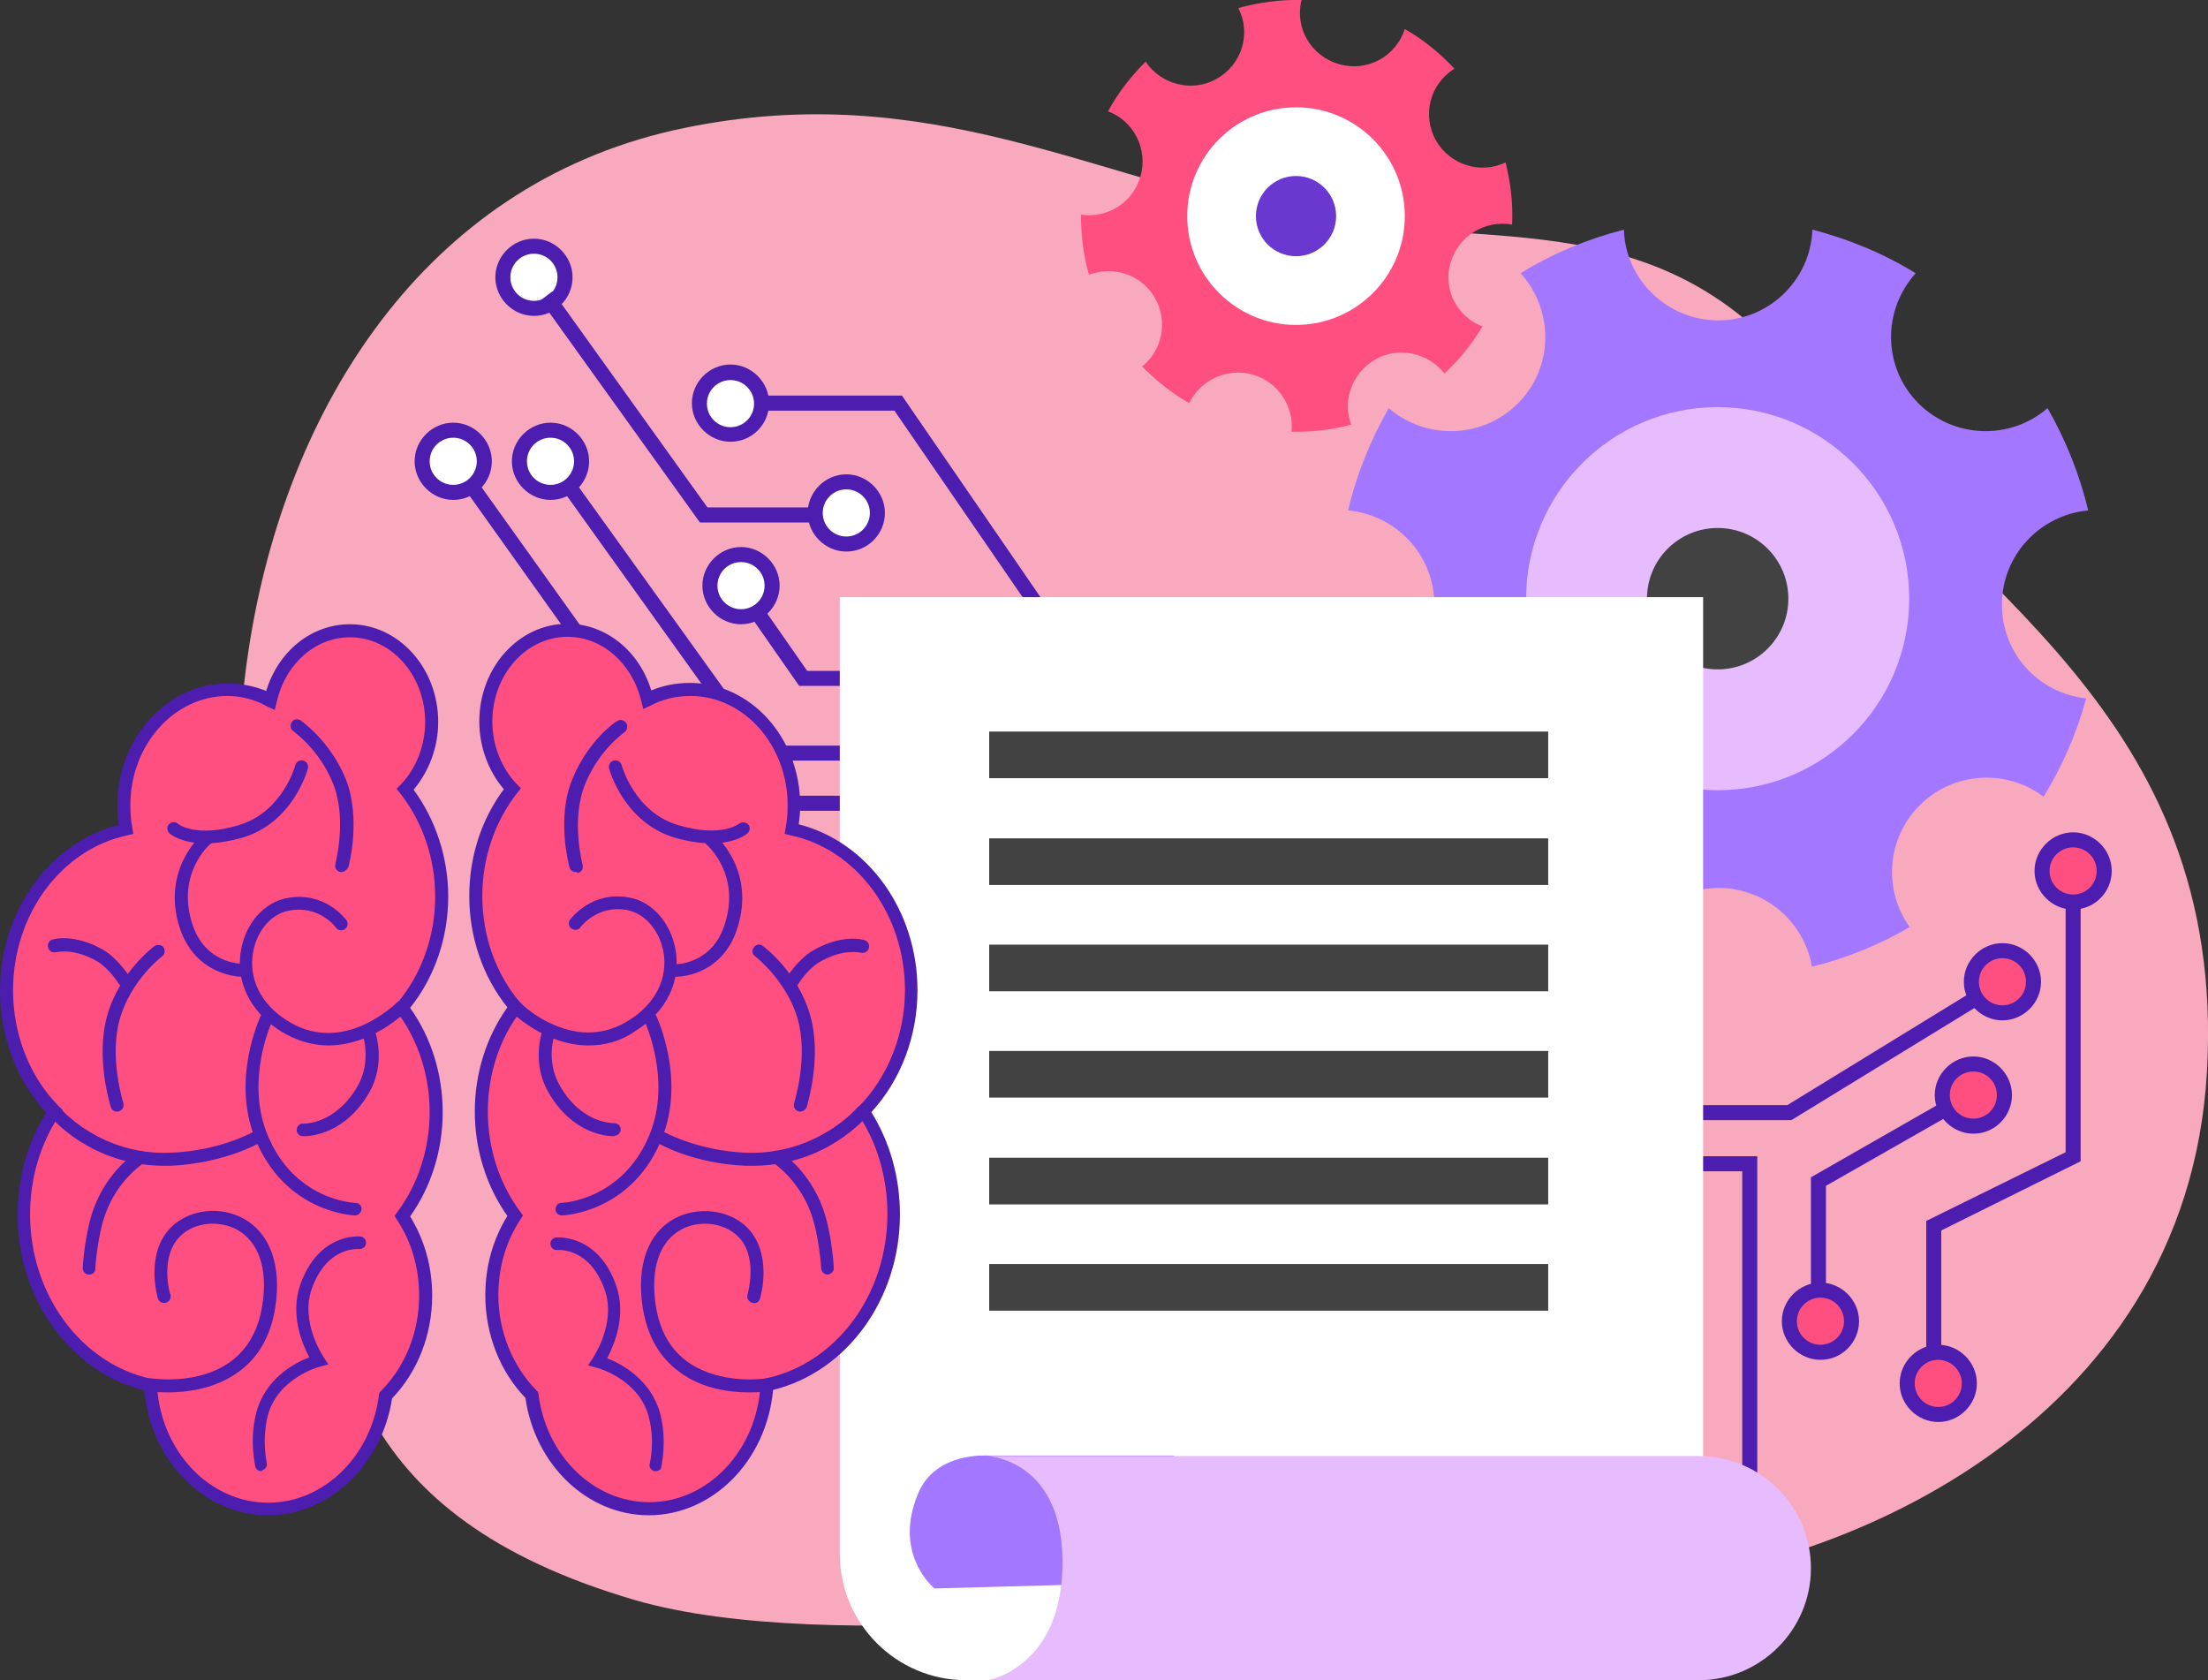 <?xml version="1.0" encoding="utf-8"?>
<!-- Generator: Adobe Illustrator 24.2.1, SVG Export Plug-In . SVG Version: 6.00 Build 0)  -->
<svg version="1.1" id="Layer_1" xmlns="http://www.w3.org/2000/svg" xmlns:xlink="http://www.w3.org/1999/xlink" x="0px" y="0px"
	 viewBox="0 0 440.4 335.1" style="enable-background:new 0 0 440.4 335.1;" xml:space="preserve">
<rect x="0" y="0" width="440.4" height="335.1" fill="#333333" stroke="none"/>
<style type="text/css">
	.st0{fill:#F8A9BE;}
	.st1{fill:#4C1DAE;}
	.st2{fill:#FFFFFF;}
	.st3{fill:#FF4F80;}
	.st4{fill:#A377FF;}
	.st5{fill:#E7BCFF;}
	.st6{fill:#424242;}
	.st7{fill:#6A38D1;}
</style>
<g>
	<path class="st0" d="M243.1,319.1c0,0-77.1,11.5-116.5,0c-57.7-16.9-58.7-50.8-64.7-77.6S42,174.8,50,127s36.2-91.2,86.6-101.5
		c48.8-10,81.6,10.4,121.9,17.6s74.2-3.7,103.1,35.1s82.6,63.7,78.6,135.4s-75.6,100.5-116.5,102.5S243.1,319.1,243.1,319.1z"/>
	<polygon class="st1" points="350.5,300.2 347.5,300.2 347.5,233.6 333.5,233.6 333.5,230.6 350.5,230.6 	"/>
	<polygon class="st1" points="357.3,223.4 319.1,223.4 319.1,220.4 356.5,220.4 394,197.4 395.5,200 	"/>
	<polygon class="st1" points="191.5,136.8 159.4,136.8 148.6,121.3 151.1,119.6 161,133.8 191.5,133.8 	"/>
	<polygon class="st1" points="205.2,120.9 178.4,81.9 150.7,81.9 150.7,78.9 179.9,78.9 207.6,119.2 	"/>
	<polygon class="st1" points="219.6,161.7 138.5,161.7 138,161.1 91.6,96 94,94.3 140,158.7 219.6,158.7 	"/>
	<g>
		<polygon class="st1" points="232,151.7 150.9,151.7 111,96 113.4,94.3 152.5,148.7 232,148.7 		"/>
		<g>
			<circle class="st2" cx="109.8" cy="92" r="6.2"/>
			<path class="st1" d="M109.8,99.7c-4.2,0-7.7-3.5-7.7-7.7s3.5-7.7,7.7-7.7s7.7,3.5,7.7,7.7S114.1,99.7,109.8,99.7z M109.8,87.3
				c-2.6,0-4.7,2.1-4.7,4.7s2.1,4.7,4.7,4.7s4.7-2.1,4.7-4.7S112.4,87.3,109.8,87.3z"/>
		</g>
		<g>
			<circle class="st2" cx="106.5" cy="55.3" r="6.2"/>
			<path class="st1" d="M106.5,63c-4.2,0-7.7-3.5-7.7-7.7s3.5-7.7,7.7-7.7s7.7,3.5,7.7,7.7S110.8,63,106.5,63z M106.5,50.6
				c-2.6,0-4.7,2.1-4.7,4.7s2.1,4.7,4.7,4.7s4.7-2.1,4.7-4.7S109.1,50.6,106.5,50.6z"/>
		</g>
		<g>
			<circle class="st2" cx="168.8" cy="102.3" r="6.2"/>
			<path class="st1" d="M168.8,110c-4.2,0-7.7-3.5-7.7-7.7s3.5-7.7,7.7-7.7s7.7,3.5,7.7,7.7S173.1,110,168.8,110z M168.8,97.6
				c-2.6,0-4.7,2.1-4.7,4.7s2.1,4.7,4.7,4.7s4.7-2.1,4.7-4.7S171.4,97.6,168.8,97.6z"/>
		</g>
		<g>
			<circle class="st2" cx="145.7" cy="80.4" r="6.2"/>
			<path class="st1" d="M145.7,88.1c-4.2,0-7.7-3.5-7.7-7.7s3.5-7.7,7.7-7.7s7.7,3.5,7.7,7.7S150,88.1,145.7,88.1z M145.7,75.8
				c-2.6,0-4.7,2.1-4.7,4.7s2.1,4.7,4.7,4.7s4.7-2.1,4.7-4.7S148.3,75.8,145.7,75.8z"/>
		</g>
		<g>
			<circle class="st3" cx="399.4" cy="195.8" r="6.2"/>
			<path class="st1" d="M399.4,203.5c-4.2,0-7.7-3.5-7.7-7.7s3.5-7.7,7.7-7.7s7.7,3.5,7.7,7.7S403.6,203.5,399.4,203.5z
				 M399.4,191.1c-2.6,0-4.7,2.1-4.7,4.7s2.1,4.7,4.7,4.7s4.7-2.1,4.7-4.7S402,191.1,399.4,191.1z"/>
		</g>
		<g>
			<circle class="st3" cx="413.5" cy="173.7" r="6.2"/>
			<path class="st1" d="M413.5,181.4c-4.2,0-7.7-3.5-7.7-7.7s3.5-7.7,7.7-7.7s7.7,3.5,7.7,7.7S417.8,181.4,413.5,181.4z M413.5,169
				c-2.6,0-4.7,2.1-4.7,4.7s2.1,4.7,4.7,4.7s4.7-2.1,4.7-4.7S416.1,169,413.5,169z"/>
		</g>
		<g>
			<circle class="st3" cx="386.6" cy="275.9" r="6.2"/>
			<path class="st1" d="M386.6,283.6c-4.2,0-7.7-3.5-7.7-7.7s3.5-7.7,7.7-7.7s7.7,3.5,7.7,7.7S390.8,283.6,386.6,283.6z
				 M386.6,271.2c-2.6,0-4.7,2.1-4.7,4.7s2.1,4.7,4.7,4.7s4.7-2.1,4.7-4.7S389.1,271.2,386.6,271.2z"/>
		</g>
		<g>
			<circle class="st3" cx="393.6" cy="218.4" r="6.2"/>
			<path class="st1" d="M393.6,226.1c-4.2,0-7.7-3.5-7.7-7.7s3.5-7.7,7.7-7.7s7.7,3.5,7.7,7.7S397.9,226.1,393.6,226.1z
				 M393.6,213.7c-2.6,0-4.7,2.1-4.7,4.7s2.1,4.7,4.7,4.7s4.7-2.1,4.7-4.7S396.2,213.7,393.6,213.7z"/>
		</g>
		<g>
			<circle class="st3" cx="363.1" cy="263.5" r="6.2"/>
			<path class="st1" d="M363.1,271.2c-4.2,0-7.7-3.5-7.7-7.7s3.5-7.7,7.7-7.7s7.7,3.5,7.7,7.7S367.4,271.2,363.1,271.2z
				 M363.1,258.8c-2.6,0-4.7,2.1-4.7,4.7s2.1,4.7,4.7,4.7s4.7-2.1,4.7-4.7S365.7,258.8,363.1,258.8z"/>
		</g>
		<g>
			<circle class="st2" cx="147.8" cy="116.8" r="6.2"/>
			<path class="st1" d="M147.8,124.5c-4.2,0-7.7-3.5-7.7-7.7s3.5-7.7,7.7-7.7s7.7,3.5,7.7,7.7S152,124.5,147.8,124.5z M147.8,112.1
				c-2.6,0-4.7,2.1-4.7,4.7s2.1,4.7,4.7,4.7s4.7-2.1,4.7-4.7S150.4,112.1,147.8,112.1z"/>
		</g>
	</g>
	<g>
		<path class="st4" d="M399.3,120.6c0-9.9,7.6-17.9,17.2-18.8c-1.7-7.2-4.5-14.1-8.1-20.4c-7.4,6.4-18.6,6.1-25.7-0.9
			c-7.2-7.2-7.3-18.6-0.6-26c-6.3-3.9-13.3-6.8-20.6-8.7c-0.4,10.1-8.7,18.1-18.8,18.1s-18.5-8.1-18.8-18.1
			c-7.4,1.9-14.3,4.8-20.6,8.7c6.7,7.4,6.6,18.9-0.6,26c-7,7-18.3,7.3-25.7,0.9c-3.6,6.3-6.4,13.1-8.1,20.4
			c9.6,0.9,17.2,8.9,17.2,18.8c0,9.6-7.2,17.6-16.6,18.7c1.9,7,4.8,13.6,8.5,19.6c7.4-5.6,17.9-5,24.7,1.7c6.6,6.6,7.3,16.9,2,24.3
			c6,3.5,12.6,6.2,19.5,7.9c1.5-8.9,9.3-15.7,18.6-15.7s17.1,6.8,18.6,15.7c6.9-1.7,13.5-4.4,19.5-7.9c-5.3-7.4-4.6-17.7,2-24.3
			c6.7-6.7,17.3-7.3,24.7-1.7c3.7-6,6.6-12.6,8.5-19.6C406.5,138.2,399.3,130.3,399.3,120.6z"/>
		<circle class="st5" cx="342.6" cy="119.4" r="38.2"/>
		<circle class="st6" cx="342.6" cy="119.4" r="14.1"/>
	</g>
	<g>
		<path class="st3" d="M289.3,52.5c1.5-5.4,6.9-8.7,12.3-7.7c0.2-4.2-0.3-8.4-1.3-12.4c-5,2.4-11.1,0.5-13.9-4.4
			c-2.8-5-1.2-11.3,3.7-14.3c-2.9-3.1-6.2-5.8-9.9-7.9c-1.8,5.5-7.5,8.6-13.1,7s-8.9-7.2-7.5-12.8c-4.3-0.1-8.6,0.5-12.6,1.6
			c2.6,5.1,0.7,11.3-4.3,14.1c-4.9,2.8-11.1,1.2-14.2-3.4c-2.9,2.9-5.5,6.2-7.5,9.9c5.1,1.9,8,7.5,6.5,12.9
			c-1.5,5.3-6.6,8.5-11.9,7.7c0,4.1,0.5,8.2,1.6,12c4.9-1.9,10.6,0,13.2,4.7c2.6,4.6,1.4,10.4-2.6,13.6c2.8,2.8,5.9,5.3,9.4,7.3
			c2.2-4.6,7.5-7.1,12.6-5.7s8.3,6.3,7.8,11.4c4.1,0.1,8-0.4,11.9-1.4c-1.8-4.8,0.2-10.4,4.8-13c4.7-2.7,10.6-1.3,13.8,2.8
			c2.9-2.7,5.5-5.9,7.6-9.4C290.6,63.2,287.8,57.7,289.3,52.5z"/>
		<circle class="st2" cx="258.5" cy="43.1" r="21.7"/>
		<circle class="st7" cx="258.5" cy="43.1" r="8"/>
	</g>
	<g>
		<path class="st2" d="M339.7,335.1h-147c-13.9,0-25.2-11.3-25.2-25.2V119.1h172.2V335.1z"/>
		<path class="st4" d="M197,290.3c0,0-10.3-0.8-13.8,7.4c-5.3,12.3,3.2,19.1,3.2,19.1l47.8-1.3v-25.2H197z"/>
		<path class="st5" d="M338.8,335.1H197c0,0,14.3-2.3,14.9-22.2c0.7-21.8-14.9-22.5-14.9-22.5h141.8c12.4,0,22.4,10,22.4,22.4l0,0
			C361.2,325,351.2,335.1,338.8,335.1z"/>
		<rect x="197.3" y="145.9" class="st6" width="111.5" height="9.3"/>
		<rect x="197.3" y="167.2" class="st6" width="111.5" height="9.3"/>
		<rect x="197.3" y="188.4" class="st6" width="111.5" height="9.3"/>
		<rect x="197.3" y="209.6" class="st6" width="111.5" height="9.3"/>
		<rect x="197.3" y="230.9" class="st6" width="111.5" height="9.3"/>
		<rect x="197.3" y="252.1" class="st6" width="111.5" height="9.3"/>
	</g>
	<g>
		<g>
			<path class="st3" d="M80.1,200.9c4.9-5.8,7.9-13.6,7.9-22.2c0-8.2-2.7-15.7-7.3-21.3C84,154,86,149.3,86,144
				c0-10.1-7.3-18.2-16.3-18.2c-7.7,0-14.1,5.9-15.8,13.9c-2.6-1.3-5.5-2-8.5-2c-11.4,0-20.7,10.4-20.7,23.1c0,1.6,0.2,3.2,0.4,4.8
				c-13.6,2.8-23.8,16.1-23.8,32.1c0,9.6,3.7,18.1,9.5,24.1c-3.8,5.7-6,12.8-6,20.5c0,16.9,10.9,31,25.2,34
				c0.8,13.8,11,24.7,23.5,24.7c11.9,0,21.8-9.9,23.3-22.8c4.9-4.9,8-12,8-19.9c0-5.9-1.7-11.4-4.7-15.8c4.2-5.6,6.8-12.8,6.8-20.8
				C86.9,213.7,84.4,206.5,80.1,200.9z"/>
			<path class="st1" d="M53.5,302.2c-12.8,0-23.5-10.9-24.7-24.9c-14.7-3.6-25.3-18.2-25.3-35c0-7.4,2-14.4,5.7-20.4
				C3.3,215.5,0,206.7,0,197.6c0-15.9,9.9-29.6,23.7-33.1c-0.2-1.2-0.3-2.5-0.3-3.8c0-13.5,9.9-24.4,22-24.4c2.6,0,5.2,0.5,7.7,1.5
				c2.4-7.9,9-13.3,16.7-13.3c9.7,0,17.6,8.7,17.6,19.5c0,5-1.8,9.8-4.9,13.5c4.4,6,6.9,13.5,6.9,21.3c0,8.2-2.7,16.1-7.6,22.2
				c4.2,5.9,6.5,13.2,6.5,20.8s-2.3,14.9-6.5,20.8c2.9,4.7,4.4,10.1,4.4,15.8c0,7.8-2.9,15.2-8,20.5
				C76.2,292.1,65.7,302.2,53.5,302.2z M45.4,138.8c-10.7,0-19.4,9.8-19.4,21.8c0,1.5,0.1,3,0.4,4.5l0.2,1.2l-1.2,0.3
				c-13.2,2.8-22.8,15.8-22.8,30.9c0,8.8,3.3,17.3,9.2,23.2l0.7,0.7l-0.6,0.9C8,228.2,6,235,6,242.2c0,16,10.2,29.8,24.2,32.8l1,0.2
				l0.1,1c0.7,13.2,10.5,23.5,22.2,23.5c11.1,0,20.6-9.3,22.1-21.6l0.1-0.4l0.3-0.3c4.8-4.8,7.6-11.7,7.6-19
				c0-5.5-1.5-10.7-4.4-15.1l-0.5-0.8l0.5-0.7c4.2-5.6,6.5-12.7,6.5-20s-2.3-14.5-6.6-20.1l-0.6-0.8l0.7-0.8
				c4.9-5.8,7.6-13.4,7.6-21.3c0-7.6-2.5-14.9-7-20.6l-0.7-0.9l0.8-0.8c3.1-3.2,4.9-7.8,4.9-12.5c0-9.3-6.7-16.9-15-16.9
				c-6.9,0-12.9,5.3-14.6,12.9l-0.4,1.6l-1.5-0.7C50.8,139.5,48.1,138.8,45.4,138.8z"/>
		</g>
		<path class="st1" d="M65.5,208.5c-3,0-6.2-0.8-9.6-2.9c-6.1-3.9-9-10-7.8-16.3c1-5.3,4.7-9.4,9.2-10.2c7.5-1.4,11.6,4.2,11.8,4.4
			c0.4,0.6,0.3,1.4-0.3,1.8c-0.6,0.4-1.4,0.3-1.8-0.3c-0.1-0.2-3.4-4.5-9.3-3.4c-3.5,0.6-6.4,3.9-7.2,8.2c-1,5.3,1.5,10.4,6.7,13.7
			c4.7,3,9.8,3.3,15.1,1c4.1-1.8,6.8-4.5,6.8-4.5c0.5-0.5,1.3-0.5,1.8,0s0.5,1.3,0,1.8C80.9,201.8,74.3,208.5,65.5,208.5z"/>
		<path class="st1" d="M33.4,277.7c-2.1,0-3.5-0.2-3.6-0.2c-0.7-0.1-1.2-0.8-1.1-1.5s0.8-1.2,1.5-1.1c0.8,0.1,19.4,2.8,22.1-14.5
			c1.2-7.4-0.7-12.8-5.1-15.2c-3.6-1.9-8.4-1.4-11.1,1.2c-4.4,4.1-2.2,11.8-2.1,11.8c0.2,0.7-0.2,1.4-0.9,1.6s-1.4-0.2-1.6-0.8
			c-0.1-0.4-2.7-9.3,2.9-14.5c3.6-3.3,9.5-4,14.1-1.5c5.4,2.9,7.7,9.4,6.4,17.8c-0.9,5.6-3.3,9.9-7.3,12.8
			C42.8,277.1,37,277.7,33.4,277.7z"/>
		<path class="st1" d="M68.1,173.9c-0.1,0-0.2,0-0.3,0c-0.7-0.2-1.1-0.9-0.9-1.6c0-0.1,2.4-9-0.5-16.1c-2.8-6.9-7.9-10.3-7.9-10.4
			c-0.6-0.4-0.7-1.2-0.3-1.8s1.2-0.7,1.8-0.3c0.2,0.2,5.7,3.9,8.9,11.5c3.2,7.9,0.7,17.3,0.6,17.7C69.2,173.5,68.7,173.9,68.1,173.9
			z"/>
		<path class="st1" d="M41,168.2c-4.9,0-7.1-1.9-7.2-2c-0.5-0.5-0.6-1.3-0.1-1.8s1.3-0.6,1.8-0.1c0.1,0.1,3.6,2.8,12,0.3
			c8.8-2.5,11.4-11.9,11.4-12c0.2-0.7,0.9-1.1,1.6-0.9c0.7,0.2,1.1,0.9,0.9,1.6c-0.1,0.4-3,10.9-13.2,13.8
			C45.3,167.9,42.9,168.2,41,168.2z"/>
		<path class="st1" d="M48.3,194.8c-0.6,0-9.4-0.2-12.5-9.9c-3.6-11.4,4.2-18.2,4.5-18.5c0.5-0.5,1.3-0.4,1.8,0.1s0.4,1.3-0.1,1.8
			c-0.3,0.2-6.8,6-3.7,15.8c2.5,8.1,9.7,8.1,10,8.1c0.7,0,1.3,0.5,1.3,1.3C49.6,194.2,49,194.8,48.3,194.8L48.3,194.8z"/>
		<path class="st1" d="M32.8,232.5c-14.6,0-22.6-9.6-22.9-10c-0.4-0.5-0.4-1.4,0.2-1.8c0.5-0.4,1.4-0.4,1.8,0.2
			c0.1,0.1,8.1,9.6,22.2,9c9.9-0.4,16.5-4.2,16.5-4.2c0.6-0.4,1.4-0.1,1.7,0.5c0.4,0.6,0.2,1.4-0.5,1.7c-0.3,0.2-7.2,4.1-17.7,4.6
			C33.6,232.5,33.2,232.5,32.8,232.5z"/>
		<path class="st1" d="M23.3,221.7c-0.5,0-1-0.3-1.2-0.9c-0.1-0.4-3.1-9.8-0.7-18.3s9.1-13.6,9.4-13.8c0.6-0.4,1.4-0.3,1.8,0.2
			c0.4,0.6,0.3,1.4-0.2,1.8c-0.1,0-6.3,4.8-8.5,12.5s0.7,16.7,0.7,16.8c0.2,0.7-0.2,1.4-0.8,1.6C23.6,221.7,23.5,221.7,23.3,221.7z"
			/>
		<path class="st1" d="M24.8,196.8c-0.4,0-0.8-0.2-1.1-0.6c0,0-1.9-3-4.2-4.4c-4.7-2.8-8.1-1.9-8.3-1.9c-0.7,0.2-1.4-0.2-1.6-0.9
			c-0.2-0.7,0.2-1.4,0.8-1.6c0.2-0.1,4.5-1.3,10.3,2.1c2.8,1.7,5,5.1,5.1,5.2c0.4,0.6,0.2,1.4-0.4,1.8
			C25.2,196.7,25,196.8,24.8,196.8z"/>
		<path class="st1" d="M70.8,242.4L70.8,242.4c-0.6,0-14-0.7-19.9-15.3c-4.8-11.9,0.9-24,1.1-24.5c0.3-0.6,1.1-0.9,1.7-0.6
			c0.6,0.3,0.9,1.1,0.6,1.7c-0.1,0.1-5.4,11.6-1,22.5c5.3,13.1,17.1,13.7,17.6,13.7c0.7,0,1.3,0.6,1.2,1.3
			C72,241.9,71.5,242.4,70.8,242.4z"/>
		<path class="st1" d="M17.8,254.2L17.8,254.2c-0.8,0-1.3-0.6-1.3-1.3c0-0.3,0.4-7,2.2-11.9c2.8-7.6,8.3-11,8.5-11.2
			c0.6-0.4,1.4-0.2,1.8,0.4c0.4,0.6,0.2,1.4-0.4,1.8c-0.1,0.1-5,3.2-7.5,9.9c-1.7,4.5-2.1,11.1-2.1,11.2
			C19.1,253.6,18.5,254.2,17.8,254.2z"/>
		<path class="st1" d="M60.6,226.6c-0.1,0-0.1,0-0.2,0c-0.7,0-1.3-0.6-1.2-1.3c0-0.7,0.6-1.3,1.3-1.2c0.3,0,6.5,0.1,10.9-7.6
			c2.7-4.9,1-9.9,1-10c-0.2-0.7,0.1-1.4,0.8-1.6c0.7-0.2,1.4,0.1,1.6,0.8c0.1,0.2,2.2,6.2-1.1,12.1
			C68.8,226.3,61.8,226.6,60.6,226.6z"/>
		<path class="st1" d="M52.1,293.4c-0.6,0-1.1-0.4-1.2-1c0-0.2-1.2-5.1,0.2-10.6c1.8-6.9,7.7-10,10.6-11.1
			c-1.4-2.6-3.9-8.5-1.8-14.5c1.9-5.4,5-7.7,7.3-8.7c2.5-1.1,4.6-0.9,4.7-0.9c0.7,0.1,1.2,0.7,1.1,1.4s-0.7,1.2-1.4,1.1
			c-0.3,0-6.4-0.5-9.4,7.9c-2.4,6.7,2.3,13.5,2.3,13.6l1,1.5l-1.8,0.5c-0.1,0-8.4,2.3-10.3,9.8c-1.2,4.8-0.2,9.3-0.2,9.3
			c0.2,0.7-0.3,1.4-0.9,1.5C52.3,293.4,52.2,293.4,52.1,293.4z"/>
	</g>
	<g>
		<g>
			<path class="st3" d="M102.8,200.9c-4.9-5.8-7.9-13.6-7.9-22.2c0-8.2,2.7-15.7,7.3-21.3c-3.2-3.3-5.3-8.1-5.3-13.4
				c0-10.1,7.3-18.2,16.3-18.2c7.7,0,14.1,5.9,15.8,13.9c2.6-1.3,5.5-2,8.5-2c11.4,0,20.7,10.4,20.7,23.1c0,1.6-0.2,3.2-0.4,4.8
				c13.6,2.8,23.8,16.1,23.8,32.1c0,9.6-3.7,18.1-9.5,24.1c3.8,5.7,6,12.8,6,20.5c0,16.9-10.9,31-25.2,34
				c-0.8,13.8-11,24.7-23.5,24.7c-11.9,0-21.8-9.9-23.3-22.8c-4.9-4.9-8-12-8-19.9c0-5.9,1.7-11.4,4.7-15.8
				c-4.2-5.6-6.8-12.8-6.8-20.8C96,213.7,98.5,206.5,102.8,200.9z"/>
			<path class="st1" d="M129.4,302.2c-12.2,0-22.7-10-24.6-23.4c-5.1-5.3-8-12.7-8-20.5c0-5.7,1.5-11.1,4.4-15.8
				c-4.2-5.9-6.5-13.3-6.5-20.8c0-7.6,2.3-14.9,6.5-20.8c-4.9-6.1-7.6-14-7.6-22.2c0-7.8,2.4-15.3,6.9-21.3
				c-3.1-3.6-4.9-8.5-4.9-13.5c0-10.8,7.9-19.5,17.6-19.5c7.6,0,14.3,5.4,16.7,13.3c2.4-1,5-1.5,7.7-1.5c12.1,0,22,10.9,22,24.4
				c0,1.3-0.1,2.5-0.3,3.8c13.8,3.5,23.7,17.2,23.7,33.1c0,9.1-3.3,17.9-9.2,24.3c3.7,6,5.7,13,5.7,20.4c0,16.9-10.6,31.4-25.3,35
				C152.9,291.3,142.2,302.2,129.4,302.2z M113.2,127c-8.3,0-15,7.6-15,16.9c0,4.7,1.8,9.3,4.9,12.5l0.8,0.8l-0.7,0.9
				c-4.5,5.7-7,13-7,20.6c0,8,2.7,15.6,7.6,21.3l0.7,0.8l-0.6,0.8c-4.3,5.6-6.6,12.7-6.6,20.1c0,7.3,2.3,14.4,6.5,20l0.5,0.7
				l-0.5,0.8c-2.9,4.4-4.4,9.6-4.4,15.1c0,7.2,2.8,14.1,7.6,19l0.3,0.3l0.1,0.4c1.5,12.3,11,21.6,22.1,21.6
				c11.7,0,21.5-10.3,22.2-23.5l0.1-1l1-0.2c14-3,24.2-16.7,24.2-32.8c0-7.2-2-14.1-5.8-19.8l-0.6-0.9l0.7-0.7
				c5.8-5.9,9.2-14.4,9.2-23.2c0-15.1-9.6-28.1-22.8-30.9l-1.2-0.3l0.2-1.2c0.3-1.5,0.4-3,0.4-4.5c0-12-8.7-21.8-19.4-21.8
				c-2.8,0-5.4,0.6-7.9,1.9l-1.5,0.7l-0.4-1.6C126.1,132.3,120.1,127,113.2,127z"/>
		</g>
		<path class="st1" d="M117.4,208.5c-8.8,0-15.4-6.7-15.5-6.8c-0.5-0.5-0.5-1.3,0-1.8s1.3-0.5,1.8,0c0,0,2.7,2.8,6.8,4.5
			c5.3,2.3,10.4,2,15.1-1c5.2-3.3,7.7-8.4,6.7-13.7c-0.8-4.2-3.7-7.5-7.2-8.2c-5.9-1.1-9.1,3.2-9.3,3.4c-0.4,0.6-1.2,0.7-1.8,0.3
			c-0.6-0.4-0.7-1.2-0.3-1.8c0.2-0.2,4.3-5.8,11.8-4.4c4.5,0.8,8.2,4.9,9.2,10.2c1.2,6.4-1.7,12.5-7.8,16.3
			C123.7,207.8,120.4,208.5,117.4,208.5z"/>
		<path class="st1" d="M149.5,277.7c-3.6,0-9.4-0.6-14-4.1c-4-2.9-6.4-7.2-7.3-12.8c-1.3-8.4,1-14.9,6.4-17.8
			c4.5-2.4,10.5-1.8,14.1,1.5c5.6,5.2,3,14.1,2.9,14.5c-0.2,0.7-0.9,1.1-1.6,0.8c-0.7-0.2-1.1-0.9-0.9-1.6c0-0.1,2.3-7.8-2.1-11.8
			c-2.8-2.6-7.6-3.1-11.1-1.2c-4.4,2.4-6.2,7.8-5.1,15.2c1.1,7.2,5.1,11.9,11.9,13.8c5.2,1.5,10.1,0.7,10.2,0.7
			c0.7-0.1,1.4,0.4,1.5,1.1s-0.4,1.3-1.1,1.5C153,277.5,151.6,277.7,149.5,277.7z"/>
		<path class="st1" d="M114.8,173.9c-0.6,0-1.1-0.4-1.2-0.9c-0.1-0.4-2.7-9.9,0.6-17.7c3.1-7.6,8.6-11.4,8.9-11.5
			c0.6-0.4,1.4-0.2,1.8,0.4c0.4,0.6,0.2,1.4-0.3,1.8c-0.1,0.1-5.1,3.5-7.9,10.4c-2.9,7.1-0.5,16-0.5,16.1c0.2,0.7-0.2,1.4-0.9,1.6
			C115,173.9,114.9,173.9,114.8,173.9z"/>
		<path class="st1" d="M141.9,168.2c-2,0-4.3-0.3-7.2-1.1c-10.2-3-13.1-13.4-13.2-13.8c-0.2-0.7,0.2-1.4,0.9-1.6
			c0.7-0.2,1.4,0.2,1.6,0.9c0,0.1,2.6,9.5,11.4,12c8.5,2.5,12-0.3,12-0.3c0.5-0.4,1.3-0.4,1.8,0.1s0.4,1.3-0.1,1.8
			C149,166.3,146.8,168.2,141.9,168.2z"/>
		<path class="st1" d="M134.6,194.8L134.6,194.8c-0.8,0-1.3-0.6-1.3-1.3s0.6-1.2,1.3-1.2c0,0,0,0,0.1,0c0.6,0,7.5-0.2,9.9-8.1
			c3.1-9.8-3.4-15.5-3.7-15.8c-0.5-0.5-0.6-1.3-0.1-1.8s1.3-0.6,1.8-0.1c0.3,0.3,8.1,7.1,4.5,18.5c-1.6,5.2-4.9,7.6-7.4,8.7
			C137.2,194.8,135,194.8,134.6,194.8z"/>
		<path class="st1" d="M150.1,232.5c-0.4,0-0.9,0-1.3,0c-10.5-0.4-17.4-4.4-17.7-4.6c-0.6-0.4-0.8-1.1-0.5-1.7
			c0.4-0.6,1.1-0.8,1.7-0.5c0.1,0,6.7,3.8,16.5,4.2c14.1,0.5,22.1-8.9,22.2-9c0.4-0.5,1.3-0.6,1.8-0.2s0.6,1.3,0.2,1.8
			C172.7,222.9,164.7,232.5,150.1,232.5z"/>
		<path class="st1" d="M159.6,221.7c-0.1,0-0.3,0-0.4-0.1c-0.7-0.2-1-0.9-0.8-1.6c0-0.1,2.9-9.1,0.7-16.8
			c-2.2-7.6-8.4-12.4-8.5-12.5c-0.6-0.4-0.7-1.2-0.2-1.8c0.4-0.6,1.2-0.7,1.8-0.2c0.3,0.2,7,5.3,9.4,13.8c2.4,8.4-0.6,17.9-0.7,18.3
			C160.6,221.4,160.1,221.7,159.6,221.7z"/>
		<path class="st1" d="M158.1,196.8c-0.2,0-0.5-0.1-0.7-0.2c-0.6-0.4-0.8-1.2-0.4-1.8c0.1-0.1,2.2-3.5,5.1-5.2
			c5.8-3.4,10.1-2.2,10.3-2.1c0.7,0.2,1.1,0.9,0.9,1.6c-0.2,0.7-0.9,1.1-1.6,0.9c-0.2,0-3.5-0.9-8.3,1.9c-2.3,1.4-4.2,4.3-4.2,4.4
			C159,196.6,158.5,196.8,158.1,196.8z"/>
		<path class="st1" d="M112.1,242.4c-0.7,0-1.3-0.5-1.3-1.2s0.5-1.3,1.2-1.3c0.5,0,12.3-0.7,17.6-13.7c4.4-10.9-1-22.4-1-22.5
			c-0.3-0.6,0-1.4,0.6-1.7s1.4,0,1.7,0.6c0.2,0.5,5.9,12.6,1.1,24.5C126.1,241.7,112.7,242.4,112.1,242.4
			C112.2,242.4,112.1,242.4,112.1,242.4z"/>
		<path class="st1" d="M165.1,254.2c-0.7,0-1.2-0.5-1.3-1.2c0-0.1-0.4-6.6-2.1-11.2c-2.5-6.7-7.5-9.9-7.5-9.9
			c-0.6-0.4-0.8-1.2-0.4-1.8c0.4-0.6,1.2-0.8,1.8-0.4c0.2,0.1,5.7,3.6,8.5,11.2c1.8,4.9,2.2,11.6,2.2,11.9
			C166.4,253.5,165.8,254.1,165.1,254.2L165.1,254.2z"/>
		<path class="st1" d="M122.3,226.6c-1.2,0-8.2-0.4-13-8.9c-3.3-5.9-1.2-11.9-1.1-12.1c0.2-0.7,1-1,1.6-0.8c0.7,0.2,1,1,0.8,1.6
			c0,0-1.8,5.1,1,10c4.3,7.7,10.6,7.6,10.9,7.6c0.7,0,1.3,0.5,1.3,1.2s-0.5,1.3-1.2,1.3C122.5,226.6,122.4,226.6,122.3,226.6z"/>
		<path class="st1" d="M130.8,293.4c-0.1,0-0.2,0-0.3,0c-0.7-0.2-1.1-0.9-0.9-1.5c0,0,1.1-4.5-0.2-9.3c-1.9-7.5-10.2-9.8-10.3-9.8
			l-1.8-0.5l1-1.5c0-0.1,4.7-6.9,2.3-13.6c-3-8.4-9.1-7.9-9.4-7.9c-0.7,0.1-1.3-0.4-1.4-1.1c-0.1-0.7,0.4-1.3,1.1-1.4
			c0.1,0,8.4-0.8,12,9.6c2.1,6-0.4,11.8-1.8,14.5c2.9,1.1,8.8,4.3,10.6,11.1c1.4,5.5,0.2,10.4,0.2,10.6
			C131.9,293,131.4,293.4,130.8,293.4z"/>
	</g>
	<g>
		<circle class="st2" cx="90.4" cy="92" r="6.2"/>
		<path class="st1" d="M90.4,99.7c-4.2,0-7.7-3.5-7.7-7.7s3.5-7.7,7.7-7.7s7.7,3.5,7.7,7.7S94.7,99.7,90.4,99.7z M90.4,87.3
			c-2.6,0-4.7,2.1-4.7,4.7s2.1,4.7,4.7,4.7s4.7-2.1,4.7-4.7S93,87.3,90.4,87.3z"/>
	</g>
	<polygon class="st1" points="163.9,104.2 139.6,104.2 107.8,59.9 110.2,58.1 141.1,101.2 163.9,101.2 	"/>
	<polygon class="st1" points="364.2,258.2 361.2,258.2 361.2,234.8 387.6,219.7 389.1,222.3 364.2,236.5 	"/>
	<polygon class="st1" points="387.2,270.1 384.2,270.1 384.2,243.5 412,229.8 412,179 415,179 415,231.6 387.2,245.4 	"/>
</g>
</svg>
